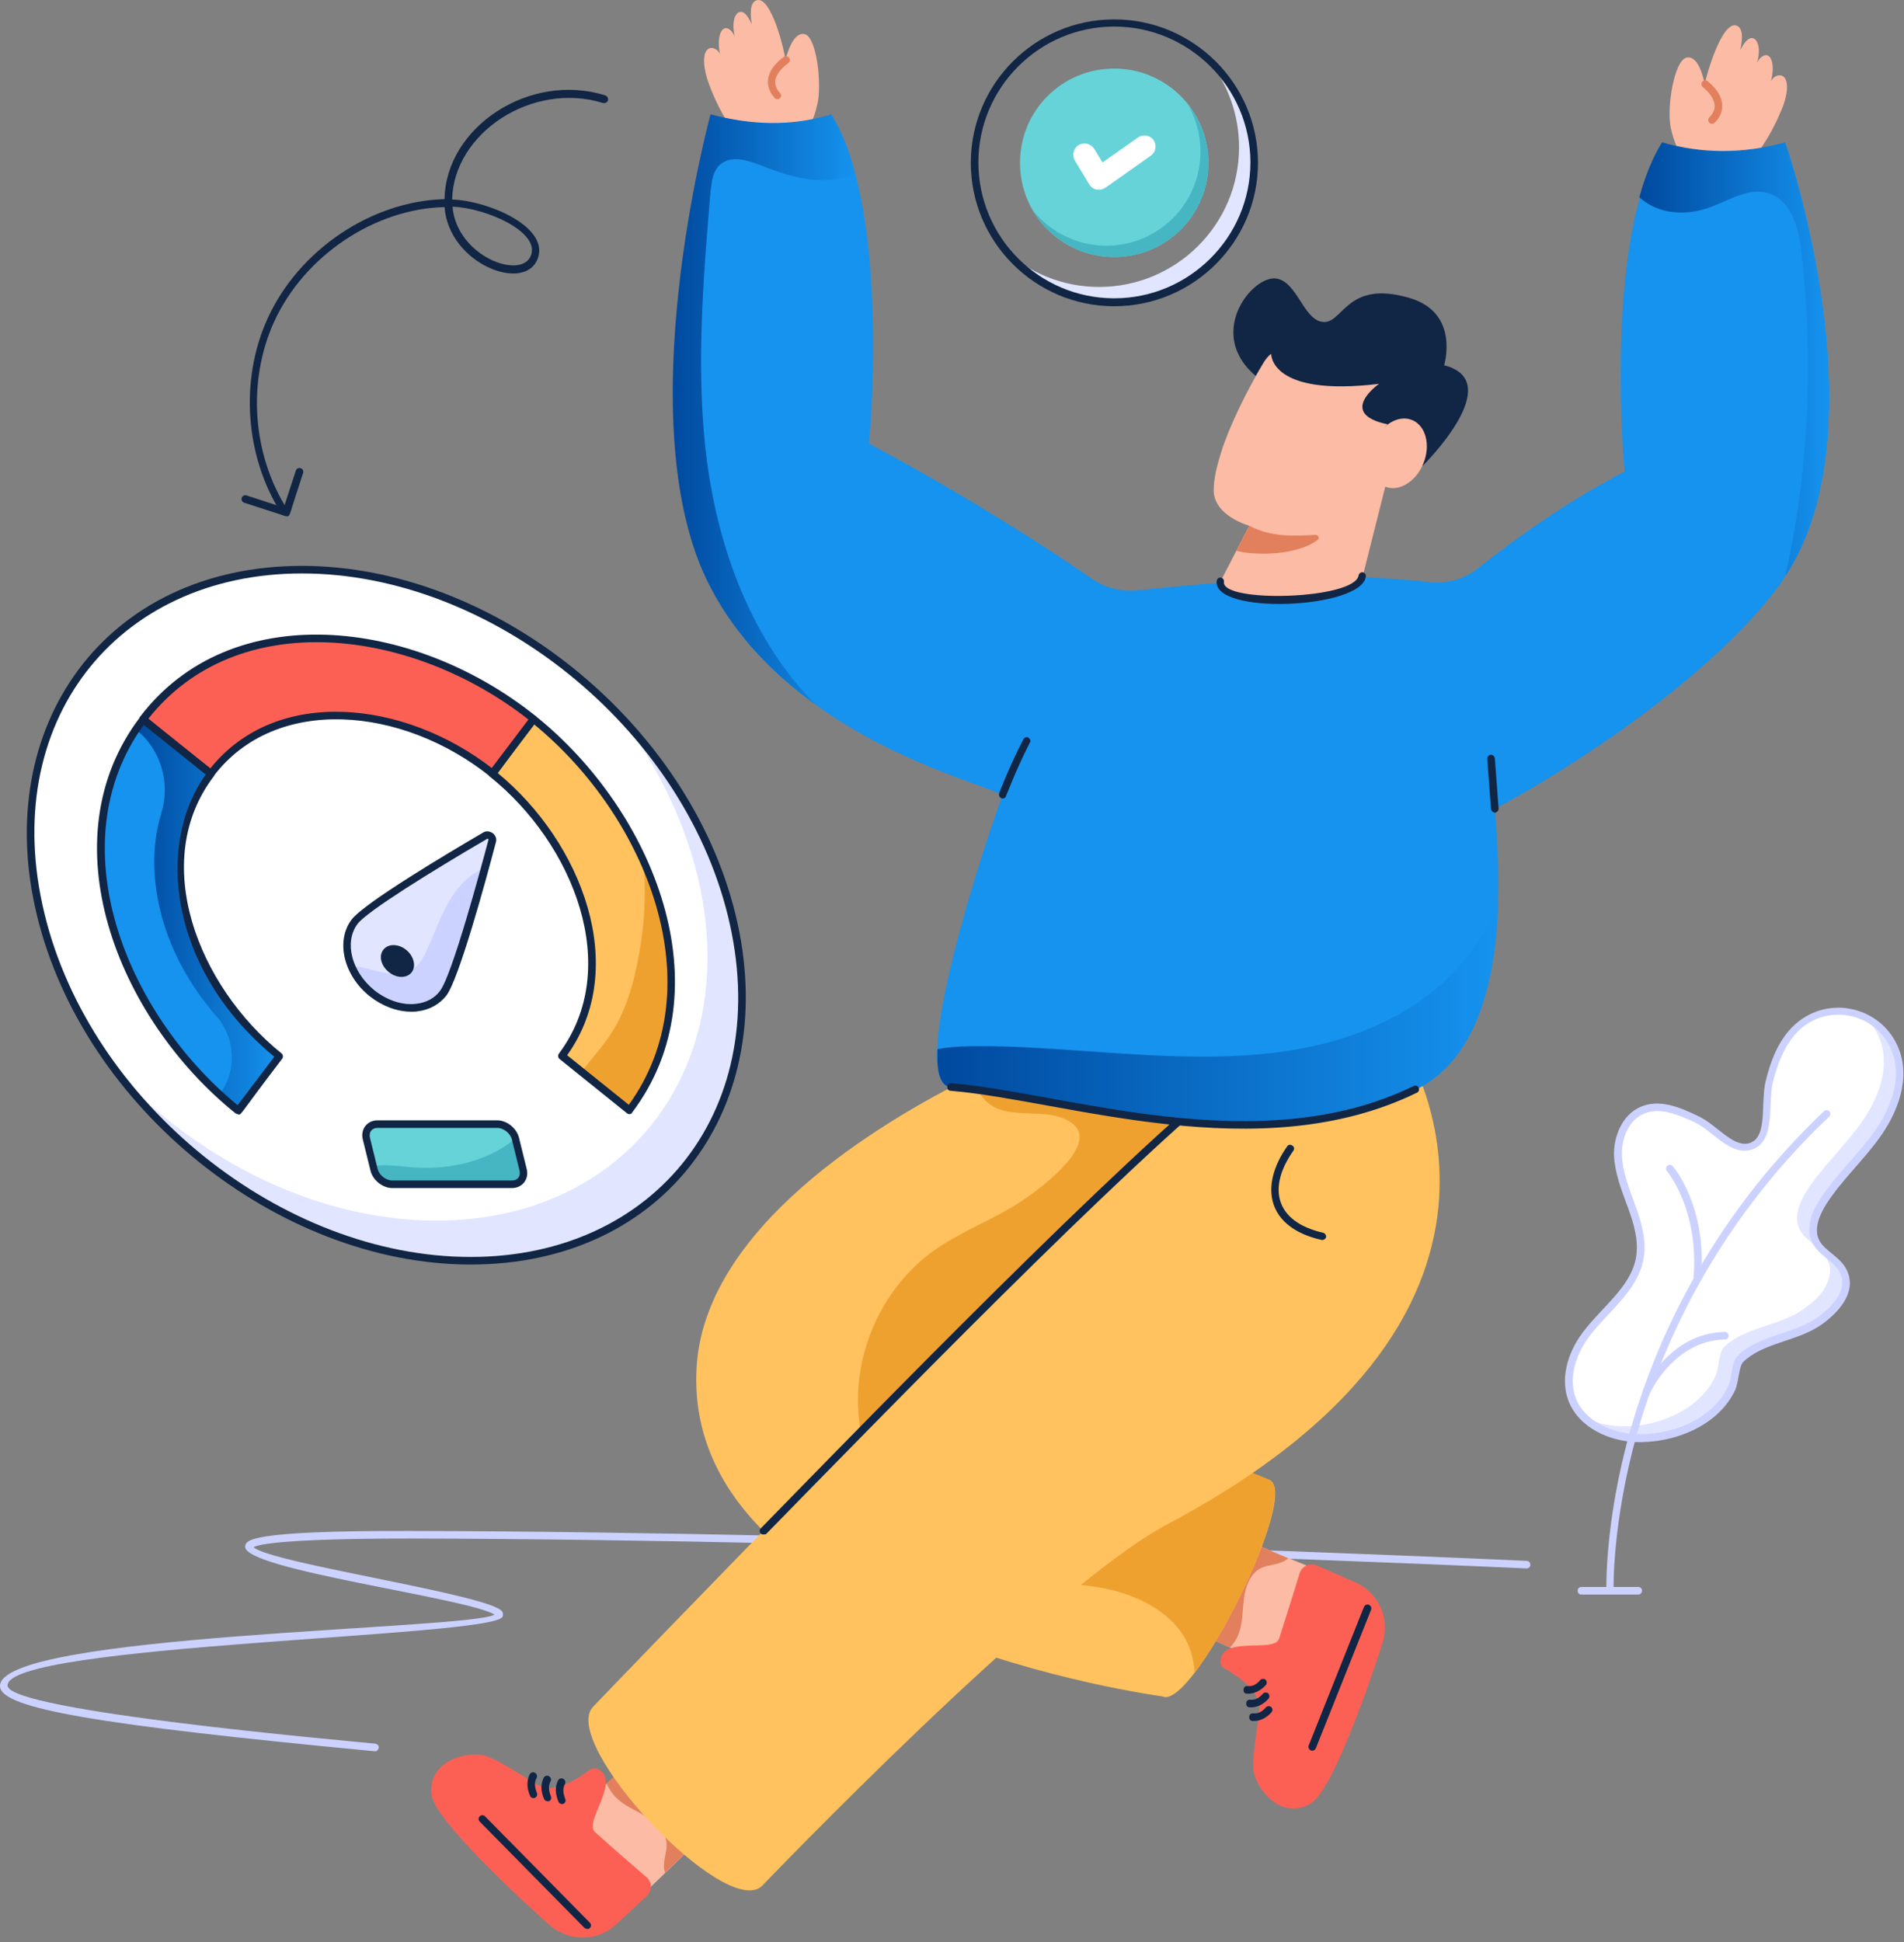 <svg width="407" height="415" viewBox="0 0 407 415" fill="none" xmlns="http://www.w3.org/2000/svg">
<rect x="0" y="0" width="407" height="415" fill="#808080" stroke="none"/>
<path d="M80.068 374.213C20.546 368.552 0.327 365.074 0.004 360.384C-0.724 349.061 100.69 348.253 105.705 345.018C100.043 341.459 51.924 335.394 52.409 330.461C52.571 329.167 52.733 327.064 87.508 327.145C189.57 327.307 324.951 333.453 326.325 333.534C326.811 333.534 327.134 333.938 327.134 334.343C327.134 334.828 326.73 335.151 326.325 335.151C324.951 335.07 189.57 328.924 87.589 328.762C60.982 328.762 55.321 329.975 54.189 330.622C58.071 334.1 105.705 340.893 107.403 344.452C107.565 344.775 107.565 345.179 107.403 345.503C105.058 349.87 1.055 351.326 1.621 360.222C1.945 365.64 73.76 371.948 80.23 372.595C80.634 372.676 81.038 373 80.957 373.485C80.877 373.889 80.553 374.294 80.068 374.213Z" fill="#CCD2FF"/>
<path d="M161.507 31.313C156.007 30.343 151.559 18.373 151.074 16.513C149.699 11.661 150.993 9.72 152.691 10.367C153.258 10.61 153.581 10.933 153.905 11.499C153.177 8.022 154.147 5.595 155.522 6.081C156.169 6.323 156.654 6.889 157.059 7.779C156.25 4.382 157.301 2.118 158.757 2.603C159.404 2.846 160.132 3.897 160.698 5.191C160.213 2.118 160.536 0.258 161.911 0.015C164.984 -0.47 167.653 10.771 167.896 12.712C167.976 12.712 169.27 6.647 172.02 7.294C174.608 7.941 175.74 18.131 174.689 22.417C173.152 29.049 169.836 32.445 161.507 31.313Z" fill="#FCBBA4"/>
<path d="M166.198 21.204C165.955 21.204 165.793 21.123 165.632 20.961C164.499 19.748 164.014 18.373 164.176 16.999C164.499 14.168 167.492 12.227 167.572 12.146C167.977 11.904 168.462 11.985 168.705 12.389C168.947 12.793 168.866 13.278 168.462 13.521C168.462 13.521 166.036 15.139 165.712 17.241C165.632 18.131 165.955 19.02 166.764 19.91C167.087 20.233 167.006 20.719 166.683 21.042C166.521 21.123 166.359 21.204 166.198 21.204Z" fill="#E2805D"/>
<path d="M370.078 36.731C375.658 36.003 380.591 24.277 381.238 22.417C382.855 17.645 381.642 15.623 379.863 16.19C379.297 16.351 378.893 16.756 378.569 17.322C379.459 13.925 378.65 11.418 377.194 11.822C376.547 12.065 375.981 12.55 375.577 13.44C376.547 10.043 375.577 7.779 374.121 8.183C373.393 8.426 372.666 9.396 372.019 10.69C372.666 7.617 372.423 5.757 371.048 5.433C367.975 4.786 364.821 15.866 364.417 17.888C364.336 17.888 363.365 11.742 360.535 12.308C357.866 12.874 356.248 22.983 357.138 27.269C358.594 33.982 361.748 37.54 370.078 36.731Z" fill="#FCBBA4"/>
<path d="M365.953 26.461C365.71 26.461 365.548 26.381 365.387 26.219C365.063 25.895 365.063 25.41 365.387 25.087C366.195 24.278 366.6 23.388 366.519 22.499C366.357 20.396 364.012 18.617 364.012 18.617C363.688 18.374 363.607 17.808 363.85 17.485C364.093 17.161 364.659 17.08 364.982 17.323C365.063 17.404 367.975 19.506 368.136 22.337C368.217 23.712 367.732 25.087 366.519 26.219C366.357 26.381 366.195 26.461 365.953 26.461Z" fill="#E2805D"/>
<path d="M151.398 391.359L142.906 399.527L133.201 408.908L117.188 392.491L130.452 380.441L134.819 376.479L151.398 391.359Z" fill="#FCBBA4"/>
<path d="M151.397 391.358L142.178 400.173C142.097 400.012 142.097 399.85 142.016 399.688C141.612 397.828 142.582 395.887 142.501 394.027C142.34 391.439 140.318 389.417 138.053 388.123C135.87 386.829 133.363 385.859 131.584 383.999C130.775 383.19 130.128 382.139 129.643 381.087L134.657 376.559L151.397 391.358Z" fill="#E2805D"/>
<path d="M128.106 378.176C127.459 377.772 126.651 377.772 126.084 378.176C123.982 379.794 118.563 383.514 115.005 381.411C110.476 378.823 106.675 376.073 103.683 375.184C99.801 374.052 91.228 376.316 92.28 383.675C93.007 388.609 108.697 403.57 117.431 411.334C121.556 414.973 127.783 414.973 131.746 411.172L138.296 405.107C139.428 404.055 139.428 402.195 138.215 401.144C138.215 401.144 132.797 396.534 127.217 391.52C124.71 389.337 132.554 381.007 128.106 378.176Z" fill="#FC6054"/>
<path d="M124.952 411.981L102.551 389.256C102.227 388.932 102.227 388.447 102.551 388.123C102.874 387.8 103.359 387.8 103.683 388.123L126.085 410.849C126.408 411.172 126.408 411.657 126.085 411.981C125.842 412.304 125.276 412.224 124.952 411.981Z" fill="#112544"/>
<path d="M263.649 328.035L274.486 332.564L286.941 337.659L278.368 359.009L262.032 351.65L256.694 349.224L263.649 328.035Z" fill="#FCBBA4"/>
<path d="M263.649 328.035L275.376 332.968C275.295 333.049 275.133 333.211 274.971 333.292C273.435 334.424 271.251 334.262 269.553 335.071C267.288 336.203 266.237 338.953 265.914 341.541C265.59 344.048 265.671 346.717 264.781 349.143C264.377 350.194 263.73 351.246 262.921 352.054L256.775 349.224L263.649 328.035Z" fill="#E2805D"/>
<path d="M260.899 354.641C260.819 355.369 261.061 356.097 261.708 356.501C264.053 357.795 269.553 361.273 269.148 365.397C268.663 370.654 267.612 375.183 267.935 378.256C268.421 382.219 273.92 389.255 280.309 385.292C284.595 382.623 291.955 362.243 295.513 351.164C297.211 345.907 294.704 340.246 289.609 338.062L281.441 334.504C279.985 333.857 278.287 334.665 277.802 336.202C277.802 336.202 275.699 343.076 273.435 350.112C272.464 353.266 261.708 349.546 260.899 354.641Z" fill="#FC6054"/>
<path d="M280.228 374.052C279.824 373.89 279.581 373.405 279.743 373.001L291.55 343.401C291.712 342.997 292.197 342.754 292.602 342.916C293.006 343.078 293.249 343.563 293.087 343.967L281.28 373.567C281.118 373.971 280.633 374.214 280.228 374.052Z" fill="#112544"/>
<path d="M266.56 361.111C267.693 361.192 268.825 360.706 269.957 359.574Z" fill="white"/>
<path d="M266.56 361.921C266.075 361.921 265.752 361.517 265.833 361.032C265.833 360.546 266.237 360.223 266.722 360.304C267.693 360.385 268.582 359.98 269.391 359.01C269.714 358.686 270.2 358.686 270.523 358.929C270.847 359.252 270.847 359.738 270.604 360.061C269.472 361.274 268.097 362.002 266.56 361.921Z" fill="#112544"/>
<path d="M267.208 364.025C268.34 364.106 269.472 363.62 270.604 362.488Z" fill="white"/>
<path d="M267.126 364.831C266.641 364.831 266.317 364.427 266.398 363.942C266.398 363.456 266.803 363.133 267.288 363.214C268.258 363.295 269.148 362.89 269.957 361.92C270.28 361.596 270.766 361.596 271.089 361.839C271.412 362.162 271.413 362.648 271.17 362.971C270.119 364.184 268.744 364.912 267.126 364.831Z" fill="#112544"/>
<path d="M267.854 366.935C268.987 367.016 270.119 366.531 271.251 365.398Z" fill="white"/>
<path d="M267.773 367.743C267.288 367.743 266.965 367.339 267.046 366.854C267.046 366.369 267.45 366.045 267.935 366.126C268.906 366.207 269.795 365.802 270.604 364.832C270.928 364.508 271.413 364.508 271.736 364.751C272.06 365.075 272.06 365.56 271.817 365.883C270.685 367.096 269.391 367.824 267.773 367.743Z" fill="#112544"/>
<path d="M255.4 357.393C252.57 361.113 249.982 363.297 248.445 362.488C248.445 362.488 145.979 348.901 148.891 292.452C150.427 262.367 187.871 239.966 207.362 230.261C214.236 226.783 218.927 225.004 218.927 225.004C240.196 212.388 260.738 220.88 281.199 232.202L204.127 288.732L271.494 316.39C276.265 318.655 264.296 345.747 255.4 357.393Z" fill="#FFC25E"/>
<path d="M255.4 357.391C255.239 355.854 254.996 354.317 254.511 352.781C252.004 345.26 243.917 340.973 236.153 339.437C228.389 337.9 220.221 338.386 212.538 336.445C198.304 332.805 186.659 320.351 183.99 305.875C181.321 291.398 187.71 275.628 199.76 267.137C205.502 263.093 212.214 260.667 218.037 256.866C223.86 253.065 234.859 244.25 229.198 240.044C223.779 236.001 215.207 240.044 210.516 235.03C209.222 233.655 208.09 231.957 207.281 230.097C214.155 226.619 218.846 224.84 218.846 224.84C240.116 212.224 260.657 220.716 281.118 232.038L204.046 288.568L271.413 316.226C276.266 318.653 264.296 345.745 255.4 357.391Z" fill="#EFA130"/>
<path d="M299.395 222.254C299.395 222.254 337.89 278.865 249.577 325.69C224.022 339.196 162.882 403.004 162.882 403.004C155.037 410.445 119.049 372.03 126.893 364.59C126.893 364.59 219.816 267.624 258.473 233.495C268.906 224.276 299.395 222.254 299.395 222.254Z" fill="#FFC25E"/>
<path d="M162.639 327.711C162.315 327.388 162.315 326.903 162.639 326.579C186.092 302.56 239.225 247.89 264.053 228.238C264.377 227.995 264.943 227.995 265.185 228.4C265.428 228.804 265.428 229.289 265.024 229.532C240.277 249.184 187.224 303.854 163.771 327.792C163.609 327.873 162.962 328.035 162.639 327.711ZM282.492 264.954C270.685 262.285 269.229 253.389 275.133 244.978C275.375 244.574 275.861 244.493 276.265 244.817C276.669 245.059 276.75 245.545 276.427 245.949C270.927 253.794 272.545 261.072 282.816 263.417C283.22 263.498 283.543 263.984 283.463 264.388C283.301 264.792 282.897 265.035 282.492 264.954Z" fill="#112544"/>
<path d="M381.643 123.103C381.238 123.75 380.753 124.397 380.349 125.044C365.306 145.424 334.009 165.238 319.532 172.84C320.098 179.633 320.422 186.427 320.179 192.977C319.613 210.931 315.084 226.701 302.549 232.848C269.068 249.184 227.499 234.384 203.318 232.362C193.371 231.554 210.839 179.067 214.317 169.929C210.678 167.826 191.592 163.055 174.366 150.6C165.712 144.373 157.463 136.205 151.883 125.449C133.849 90.835 151.964 24.52 151.964 24.52C160.537 26.784 169.109 27.188 177.762 24.52C179.946 28.078 181.644 32.445 182.857 37.297C188.357 58.163 186.416 87.439 185.769 94.798C186.739 95.283 187.791 95.849 188.923 96.496C208.332 107.01 225.639 118.251 233.403 123.67C236.233 125.61 239.63 126.5 243.108 126.177C252.812 125.125 273.111 123.265 285.808 123.265C292.278 123.265 298.91 123.67 305.622 124.397C309.342 124.802 313.063 123.75 315.974 121.405C323.98 115.097 333.685 108.142 344.118 102.481C345.25 101.834 346.301 101.268 347.272 100.783C346.625 93.342 344.684 63.177 350.507 42.312C351.72 37.864 353.337 33.82 355.359 30.585C363.851 33.011 372.585 33.092 381.643 30.585C381.643 30.423 402.67 91.159 381.643 123.103Z" fill="#1593EF"/>
<path d="M320.26 192.979C319.694 210.932 315.165 226.702 302.63 232.849C269.148 249.185 227.58 234.385 203.399 232.364C200.972 232.202 200.164 229.048 200.406 224.195C203.399 223.629 206.472 223.548 209.464 223.548C238.093 223.468 272.383 231.959 299.556 216.432C308.695 211.256 316.378 203.007 320.26 193.221C320.179 193.059 320.179 192.979 320.26 192.979Z" fill="url(#paint0_linear_1048_18628)"/>
<path d="M203.237 233.091C202.752 233.091 202.428 232.686 202.509 232.201C202.509 231.716 202.914 231.392 203.399 231.473C227.823 233.495 268.987 248.295 302.225 232.039C302.63 231.878 303.115 232.039 303.277 232.444C303.439 232.848 303.277 233.333 302.872 233.495C269.068 249.993 227.661 235.113 203.237 233.091Z" fill="#112544"/>
<path d="M291.307 123.103C290.418 129.168 260.01 130.3 260.899 124.235L267.046 112.346C267.046 112.346 259.363 110.244 259.444 104.664C259.444 102.399 260.091 99.649 260.98 96.819C261.627 94.716 262.517 92.452 263.487 90.268C267.531 81.049 273.192 72.314 273.192 72.314L299.152 79.269L297.049 100.296L291.307 123.103Z" fill="#FCBBA4"/>
<path d="M260.091 124.074C260.172 123.67 260.576 123.347 260.98 123.427C261.385 123.508 261.708 123.913 261.627 124.317C260.98 128.927 289.69 128.118 290.418 122.942C290.499 122.538 290.903 122.214 291.308 122.295C291.712 122.376 292.035 122.78 291.955 123.185C291.146 130.14 259.039 131.515 260.091 124.074ZM304.086 99.57C304.086 99.57 304.49 91.078 301.983 90.27C296.726 88.733 295.594 97.953 295.594 97.953L295.351 99.408C295.028 96.82 294.138 92.615 296.645 90.674C285.647 88.409 294.785 82.02 294.785 82.02C271.413 84.851 271.736 75.632 271.736 75.632C270.604 76.279 269.472 78.543 268.421 80.322C266.884 79.028 265.752 77.653 265.024 76.279C260.414 67.949 268.502 58.729 272.95 59.538C277.236 60.347 278.611 68.03 282.493 68.757C287.102 69.647 287.507 59.619 301.255 63.662C312.173 66.817 308.695 78.058 308.695 78.058C322.444 81.535 304.086 99.57 304.086 99.57Z" fill="#112544"/>
<path d="M267.046 112.348C271.898 114.855 276.589 114.531 281.199 114.289C281.846 114.289 282.169 115.097 281.603 115.421C276.508 119.141 266.803 118.494 264.296 117.685L267.046 112.348Z" fill="#E2805D"/>
<path d="M304.27 99.026C305.866 95.095 304.778 90.941 301.84 89.748C298.901 88.555 295.225 90.776 293.63 94.707C292.034 98.639 293.122 102.793 296.061 103.986C298.999 105.178 302.675 102.958 304.27 99.026Z" fill="#FCBBA4"/>
<path d="M156.412 195.565C166.359 236.325 141.369 269.402 100.61 269.402C59.85 269.402 18.686 236.325 8.738 195.565C-1.209 154.805 23.78 121.729 64.54 121.729C105.3 121.729 146.464 154.725 156.412 195.565Z" fill="white"/>
<path d="M114.115 153.674L105.3 165.319C82.575 147.123 56.453 150.358 45.05 165.319L30.655 153.674C49.983 128.118 88.802 133.375 114.115 153.674Z" fill="#FC6054"/>
<path d="M134.576 237.294L124.305 229.045L120.181 225.649C134.253 206.967 123.416 179.794 105.3 165.318L114.115 153.672C124.144 161.759 132.474 172.111 137.649 183.757C145.575 201.629 146.06 222.09 134.576 237.294Z" fill="#FFC25E"/>
<path d="M134.576 237.296L124.305 229.047C126.327 226.297 128.753 223.79 130.613 220.878C133.444 216.511 135.142 211.335 136.194 205.998C137.649 198.962 138.296 191.441 137.488 183.758C145.575 201.631 146.06 222.091 134.576 237.296Z" fill="#EFA130"/>
<path d="M59.688 225.65L50.873 237.295C25.64 216.996 11.083 179.391 30.574 153.754L45.05 165.4C30.978 183.919 41.572 211.093 59.688 225.65Z" fill="#1593EF"/>
<path d="M59.688 225.65L50.873 237.295C49.498 236.163 48.204 235.031 46.91 233.899C50.711 228.885 50.387 221.849 46.263 217.158C40.521 210.607 36.235 202.763 34.213 194.433V194.352C32.434 186.912 32.595 179.957 34.456 173.891C36.477 167.341 34.456 160.224 29.118 155.937C29.603 155.21 30.169 154.482 30.654 153.754L45.131 165.4C30.978 183.919 41.572 211.012 59.688 225.65Z" fill="url(#paint1_linear_1048_18628)"/>
<path d="M156.412 195.565C166.359 236.325 141.369 269.402 100.61 269.402C72.223 269.402 43.675 253.389 25.64 229.936C43.594 248.618 68.503 260.83 93.25 260.83C134.01 260.83 159 227.753 149.052 186.993C145.979 174.538 140.075 162.812 132.15 152.541C143.796 164.672 152.53 179.472 156.412 195.565Z" fill="#E1E5FF"/>
<path d="M100.61 270.211C59.526 270.211 17.958 236.811 7.93 195.727C-2.018 155.048 22.648 120.92 64.54 120.92C105.624 120.92 147.192 154.32 157.221 195.404C167.168 236.083 142.502 270.211 100.61 270.211ZM64.54 122.537C24.832 122.537 -0.481 154.482 9.547 195.404C19.413 235.759 60.254 268.594 100.61 268.594C140.318 268.594 165.631 236.649 155.603 195.727C145.737 155.372 104.896 122.537 64.54 122.537Z" fill="#112544"/>
<path d="M111.77 249.912C112.174 251.691 111.123 253.066 109.344 253.066H83.788C82.009 253.066 80.23 251.61 79.825 249.912L78.208 243.361C77.803 241.582 78.855 240.207 80.634 240.207H106.19C107.888 240.207 109.506 241.501 110.072 243.118C110.152 243.28 109.991 242.552 111.77 249.912Z" fill="#66D3D8"/>
<path d="M111.77 249.912C112.174 251.692 111.123 253.066 109.344 253.066H83.788C82.009 253.066 80.23 251.611 79.825 249.912L79.663 249.265C81.928 248.618 85.486 249.265 87.993 249.427C95.029 249.993 101.742 248.618 107.079 245.464C108.212 244.817 109.263 244.09 110.072 243.119C110.153 243.281 109.991 242.553 111.77 249.912Z" fill="#47B6C3"/>
<path d="M94.787 212.227C91.632 216.432 84.758 216.432 79.501 212.227C77.48 210.609 75.943 208.506 75.053 206.404C73.679 203.088 73.841 199.529 75.781 196.942C78.45 193.464 97.455 182.223 103.844 178.503C104.491 178.098 105.462 178.907 105.3 179.635C104.896 181.091 104.41 183.112 103.763 185.458C101.095 194.92 96.889 209.477 94.787 212.227Z" fill="#E1E5FF"/>
<path d="M94.787 212.225C91.633 216.43 84.758 216.43 79.502 212.225C77.48 210.608 75.943 208.505 75.054 206.402C76.105 206.483 77.156 206.645 78.127 206.888C81.119 207.615 84.354 208.667 86.942 207.777C89.126 207.049 90.419 204.947 91.309 202.844C92.765 199.771 93.897 196.455 95.514 193.463C97.132 190.47 99.235 187.721 102.308 186.103C102.712 185.861 103.197 185.699 103.602 185.537C101.095 194.918 96.889 209.475 94.787 212.225Z" fill="#CCD2FF"/>
<path d="M30.088 154.32C29.765 154.077 29.684 153.511 29.927 153.188C49.255 127.713 88.236 131.918 114.52 153.026C114.843 153.269 114.924 153.835 114.681 154.158C105.543 166.127 106.028 166.046 105.381 166.127C105.138 166.127 104.977 166.127 104.815 165.966C85.972 150.842 58.879 148.497 45.697 165.804C45.535 165.966 45.373 166.127 45.131 166.127C44.565 166.208 45.212 166.37 30.088 154.32ZM31.706 153.592L44.969 164.186C59.122 146.556 86.457 149.629 105.219 164.186L113.064 153.835C87.993 134.102 50.711 129.492 31.706 153.592Z" fill="#112544"/>
<path d="M134.091 237.942L119.614 226.297C119.291 226.054 119.21 225.569 119.453 225.164C133.201 206.887 122.607 180.28 104.734 165.965C104.41 165.723 104.329 165.157 104.572 164.833L113.387 153.188C113.63 152.864 114.196 152.783 114.519 153.026C139.994 173.487 154.956 211.497 135.142 237.7C134.98 238.104 134.495 238.185 134.091 237.942ZM121.232 225.488L134.414 236.082C152.611 210.931 138.458 174.7 114.196 154.805L106.351 165.157C124.386 179.956 134.657 206.725 121.232 225.488ZM50.387 237.942C24.832 217.401 10.113 179.309 29.927 153.268C30.088 153.107 30.25 152.945 30.493 152.945C31.14 152.864 30.493 152.702 45.535 164.752C45.858 164.995 45.939 165.561 45.697 165.885C31.867 184.081 42.3 210.688 60.173 225.083C60.496 225.326 60.577 225.892 60.335 226.216C51.196 238.185 51.681 238.104 51.034 238.185C51.034 238.104 50.549 238.023 50.387 237.942ZM30.735 154.886C12.458 180.037 26.53 216.268 50.792 236.163L58.636 225.811C36.073 207.211 33.242 180.442 43.998 165.48L30.735 154.886ZM109.424 253.874H83.869C81.766 253.874 79.663 252.176 79.178 250.073L77.561 243.522C76.995 241.339 78.45 239.398 80.715 239.398H106.27C108.373 239.398 110.476 241.096 110.961 243.199L112.578 249.75C113.145 251.933 111.689 253.874 109.424 253.874ZM80.715 241.015C79.501 241.015 78.774 241.905 79.097 243.199L80.715 249.75C81.038 251.124 82.494 252.257 83.869 252.257H109.424C110.638 252.257 111.365 251.367 111.042 250.073L109.424 243.522C109.101 242.148 107.645 241.015 106.27 241.015H80.715ZM87.912 216.187C84.839 216.187 81.685 214.974 79.016 212.872C73.436 208.424 71.738 201.064 75.134 196.535C77.803 192.977 95.757 182.302 103.359 177.854C103.925 177.53 104.653 177.611 105.3 178.016C105.947 178.501 106.19 179.229 106.028 179.876C103.763 188.529 98.102 209.152 95.433 212.71C93.978 214.57 91.875 215.783 89.287 216.107C88.883 216.187 88.397 216.187 87.912 216.187ZM104.168 179.229C92.118 186.265 78.45 194.756 76.428 197.425C73.517 201.307 75.134 207.615 79.987 211.578C82.736 213.761 86.052 214.893 89.044 214.489C91.147 214.247 92.926 213.276 94.059 211.739C96.647 208.343 102.631 186.184 104.41 179.471C104.491 179.39 104.329 179.229 104.168 179.229Z" fill="#112544"/>
<path d="M88.397 205.352C88.883 207.212 87.75 208.748 85.809 208.748C83.949 208.748 82.008 207.212 81.523 205.352C81.038 203.492 82.251 201.955 84.111 201.955C86.052 201.955 87.912 203.492 88.397 205.352Z" fill="#112544"/>
<path d="M120.019 380.848C119.453 381.899 119.453 383.193 120.1 384.73Z" fill="white"/>
<path d="M119.372 384.97C118.644 383.272 118.644 381.735 119.291 380.441C119.534 380.037 120.019 379.875 120.424 380.118C120.828 380.361 120.99 380.846 120.747 381.25C120.262 382.14 120.343 383.191 120.828 384.404C120.99 384.809 120.828 385.294 120.424 385.455C120.019 385.617 119.534 385.375 119.372 384.97Z" fill="#112544"/>
<path d="M116.946 380.199C116.38 381.251 116.38 382.545 117.027 384.081Z" fill="white"/>
<path d="M116.299 384.406C115.571 382.707 115.571 381.171 116.218 379.877C116.461 379.473 116.946 379.311 117.35 379.553C117.755 379.796 117.916 380.281 117.674 380.686C117.189 381.575 117.269 382.627 117.755 383.84C117.916 384.244 117.755 384.729 117.35 384.891C116.946 384.972 116.461 384.81 116.299 384.406Z" fill="#112544"/>
<path d="M113.954 379.553C113.388 380.604 113.388 381.898 114.035 383.435Z" fill="white"/>
<path d="M113.307 383.758C112.579 382.06 112.579 380.523 113.226 379.148C113.468 378.744 113.953 378.582 114.358 378.825C114.762 379.068 114.924 379.553 114.681 379.957C114.196 380.847 114.277 381.898 114.762 383.111C114.924 383.516 114.762 384.001 114.358 384.163C113.953 384.324 113.468 384.163 113.307 383.758Z" fill="#112544"/>
<path d="M268.016 34.791C268.016 51.289 254.672 64.633 238.093 64.633C228.712 64.633 220.301 60.347 214.883 53.554C220.22 58.406 227.256 61.317 234.939 61.317C251.437 61.317 264.862 47.973 264.862 31.475C264.862 24.359 262.355 17.808 258.23 12.713C264.296 18.131 268.016 25.976 268.016 34.791Z" fill="#E1E5FF"/>
<path d="M238.174 65.442C221.272 65.442 207.523 51.694 207.523 34.791C207.523 17.889 221.272 4.141 238.174 4.141C255.077 4.141 268.906 17.889 268.906 34.791C268.906 51.694 255.077 65.442 238.174 65.442ZM238.174 5.677C222.161 5.677 209.141 18.698 209.141 34.711C209.141 50.723 222.161 63.744 238.174 63.744C254.187 63.744 267.288 50.723 267.288 34.711C267.288 18.698 254.187 5.677 238.174 5.677Z" fill="#112544"/>
<path d="M258.312 34.792C258.312 45.952 249.335 54.929 238.174 54.929C227.014 54.929 218.037 45.952 218.037 34.792C218.037 23.631 227.014 14.654 238.174 14.654C249.254 14.654 258.312 23.631 258.312 34.792Z" fill="#66D3D8"/>
<path d="M258.311 34.793C258.311 45.953 249.334 54.93 238.174 54.93C230.653 54.93 224.102 50.806 220.625 44.74C224.264 49.431 230.087 52.504 236.476 52.504C247.636 52.504 256.613 43.527 256.613 32.367C256.613 28.727 255.642 25.411 254.025 22.5C256.694 25.816 258.311 30.102 258.311 34.793Z" fill="#47B6C3"/>
<path d="M232.836 39.4L229.763 34.305C229.116 33.172 229.44 31.717 230.572 30.989C231.704 30.342 233.16 30.666 233.888 31.798L235.667 34.709L243.269 29.372C244.32 28.644 245.857 28.886 246.585 29.938C247.313 30.989 247.07 32.526 246.019 33.253L236.395 40.047C235.101 40.936 233.564 40.613 232.836 39.4Z" fill="white"/>
<path d="M60.173 109.76C52.41 97.629 51.197 81.292 57.181 68.11C63.894 53.31 79.502 42.959 95.029 42.554C95.272 27.108 113.307 15.3 129.4 20.395C129.805 20.557 130.047 20.961 129.967 21.447C129.805 21.851 129.4 22.093 128.915 22.013C113.792 17.322 96.97 28.402 96.647 42.635C104.249 42.878 117.269 48.377 115.005 55.09C112.417 62.773 95.919 56.464 95.029 44.253C80.311 44.576 65.107 54.443 58.556 68.838C52.814 81.535 53.946 97.224 61.467 108.951C61.71 109.355 61.629 109.84 61.225 110.083C60.901 110.245 60.416 110.164 60.173 109.76ZM96.728 44.172C97.617 54.847 111.689 60.023 113.549 54.443C115.248 49.509 103.925 44.414 96.728 44.172Z" fill="#112544"/>
<path d="M60.901 110.245L52.167 107.414C51.763 107.252 51.52 106.848 51.682 106.363C51.843 105.958 52.248 105.716 52.733 105.877L60.659 108.465L63.247 100.54C63.408 100.135 63.813 99.893 64.298 100.055C64.702 100.216 64.945 100.621 64.783 101.106C61.791 110.083 62.114 110.002 61.548 110.325C61.386 110.325 61.063 110.325 60.901 110.245Z" fill="#112544"/>
<path d="M381.642 123.104C386.656 100.379 387.789 76.845 385.039 53.715C384.473 48.782 382.936 42.878 378.165 41.342C374.121 39.967 369.916 42.636 365.872 44.172C360.454 46.275 354.388 45.79 350.425 42.15C351.639 37.702 353.256 33.659 355.278 30.424C363.769 32.85 372.504 32.931 381.561 30.424C381.642 30.424 402.669 91.159 381.642 123.104Z" fill="url(#paint2_linear_1048_18628)"/>
<path d="M151.883 40.935C150.265 60.183 148.648 79.674 151.155 98.84C153.743 117.846 160.779 136.851 174.285 150.518C165.631 144.291 157.382 136.123 151.802 125.367C133.767 90.753 151.883 24.438 151.883 24.438C160.455 26.702 169.028 27.106 177.681 24.438C179.865 27.996 181.563 32.363 182.776 37.215C176.549 39.803 169.675 38.186 162.72 35.355C159.808 34.223 156.25 33.091 153.905 35.194C152.368 36.568 152.125 38.833 151.883 40.935Z" fill="url(#paint3_linear_1048_18628)"/>
<path d="M214.074 170.575C213.67 170.413 213.427 169.928 213.589 169.524C213.589 169.443 215.692 163.863 218.765 157.959C219.007 157.555 219.493 157.393 219.816 157.635C220.22 157.878 220.382 158.363 220.14 158.687C217.147 164.51 215.125 170.009 215.045 170.09C214.964 170.494 214.478 170.737 214.074 170.575Z" fill="#112544"/>
<path d="M318.723 172.921L317.914 162.165C317.914 161.68 318.238 161.356 318.642 161.275C319.128 161.275 319.451 161.599 319.532 162.003L320.341 172.759C320.341 173.245 320.017 173.568 319.613 173.649C319.208 173.649 318.804 173.325 318.723 172.921Z" fill="#112544"/>
<path d="M372.018 290.349C376.547 285.901 383.988 285.901 389.083 282.181C392.722 279.512 396.038 275.711 394.016 271.668C392.722 269.08 389.406 267.948 388.112 265.279C386.737 262.529 388.112 259.294 389.73 256.787C393.045 251.611 397.736 247.406 401.294 242.392C404.853 237.378 407.279 230.908 405.419 225.085C402.669 216.594 392.156 213.359 385.12 218.777C381.319 221.688 379.459 226.46 378.246 231.151C377.032 235.841 378.893 243.443 374.283 244.98C370.239 246.355 366.6 241.179 362.799 239.319C359.079 237.459 354.712 235.599 350.911 237.297C347.433 238.834 345.735 243.039 345.816 246.84C345.897 250.641 347.433 254.28 348.727 257.839C350.021 261.397 351.153 265.279 350.506 268.999C349.293 275.631 342.985 279.836 339.022 285.254C336.111 289.217 334.332 294.555 336.111 299.165C338.133 304.34 344.036 307.171 349.617 307.333C357.785 307.656 367.004 303.855 370.32 296.415C370.886 294.959 370.886 291.482 372.018 290.349Z" fill="white"/>
<path d="M338.376 302.721C346.382 311.132 365.225 307.574 370.239 296.413C370.886 294.958 370.886 291.48 372.019 290.348C376.548 285.9 383.988 285.9 389.083 282.18C392.722 279.511 396.038 275.71 394.016 271.666C392.722 269.078 389.406 267.946 388.112 265.277C386.738 262.528 388.112 259.293 389.73 256.786C393.046 251.61 397.736 247.405 401.295 242.39C404.853 237.376 407.279 230.906 405.419 225.084C404.368 221.849 401.942 219.099 398.949 217.562C400.324 218.937 401.375 220.717 402.022 222.577C403.963 228.399 401.456 234.869 397.898 239.883C394.34 244.897 389.73 249.103 386.333 254.279C384.716 256.786 383.341 260.102 384.716 262.77C386.414 266.248 394.097 268.27 390.053 275.225C389.002 277.085 387.304 278.46 385.605 279.673C380.51 283.393 373.07 283.474 368.541 287.841C367.409 288.973 367.409 292.451 366.762 293.906C362.476 303.53 347.514 307.574 338.376 302.721Z" fill="#E1E5FF"/>
<path d="M343.389 340.004C343.389 339.842 342.904 325.609 348.404 305.957C353.499 287.841 364.821 261.234 389.891 237.457C390.215 237.134 390.7 237.134 391.024 237.457C391.347 237.781 391.347 238.266 391.024 238.59C366.196 262.124 355.035 288.326 349.94 306.28C344.522 325.69 344.926 339.681 344.926 339.842C344.926 340.328 344.603 340.651 344.117 340.651C343.794 340.732 343.389 340.408 343.389 340.004Z" fill="#CCD2FF"/>
<path d="M349.536 308.141C344.037 307.898 337.567 305.148 335.302 299.406C333.604 295.039 334.736 289.54 338.295 284.768C342.338 279.35 348.485 275.144 349.698 268.836C350.345 265.278 349.293 261.558 347.999 258.08C346.625 254.36 345.169 250.64 345.007 246.839C344.926 243.038 346.625 238.347 350.587 236.568C354.712 234.708 359.241 236.649 363.203 238.59C367.085 240.45 370.563 245.383 374.04 244.251C377.922 242.957 376.305 235.679 377.437 230.988C378.408 227.106 380.187 221.526 384.554 218.21C392.075 212.387 403.155 215.784 406.147 224.842C408.492 232.039 404.529 239.237 401.942 242.876C398.383 247.89 393.693 252.177 390.458 257.191C389.083 259.374 387.627 262.447 388.84 264.955C389.972 267.3 393.369 268.513 394.744 271.343C396.927 275.791 393.531 279.997 389.568 282.908C384.311 286.709 376.952 286.79 372.585 291.076C371.776 291.885 371.614 295.363 370.967 296.899C367.49 304.582 357.947 308.464 349.536 308.141ZM351.315 238.024C347.999 239.48 346.625 243.442 346.705 246.758C346.786 250.317 348.242 253.875 349.536 257.514C350.911 261.234 352.043 265.197 351.315 269.079C350.021 275.953 343.632 280.32 339.67 285.658C336.435 290.025 335.383 294.958 336.839 298.759C338.78 303.773 344.603 306.2 349.617 306.442C356.815 306.766 366.115 303.612 369.512 296.01C370.159 294.635 370.078 291.076 371.453 289.702C376.224 285.092 383.583 285.092 388.598 281.453C391.913 279.026 395.067 275.549 393.288 271.91C392.156 269.564 388.84 268.351 387.384 265.521C386.171 263.014 386.737 259.779 389.083 256.22C392.479 250.964 397.089 246.839 400.648 241.825C403.074 238.428 406.794 231.797 404.61 225.246C402.022 217.24 392.237 214.247 385.524 219.342C382.532 221.688 380.429 225.489 378.974 231.231C377.841 235.759 379.702 243.847 374.526 245.626C369.997 247.163 366.196 241.744 362.395 239.884C359.079 238.347 354.793 236.406 351.315 238.024Z" fill="#CCD2FF"/>
<path d="M362.718 274.175C362.314 274.175 361.909 273.771 361.99 273.285C363.284 258.405 356.329 250.317 356.329 250.237C356.006 249.913 356.086 249.428 356.41 249.104C356.733 248.781 357.219 248.862 357.542 249.185C357.866 249.509 364.982 257.92 363.608 273.447C363.608 273.851 363.203 274.175 362.718 274.175ZM351.558 298.275C351.153 298.113 350.991 297.628 351.153 297.224C351.396 296.738 356.733 284.85 368.703 284.608C369.107 284.608 369.511 284.931 369.511 285.416C369.511 285.901 369.188 286.225 368.703 286.225C357.704 286.468 352.69 297.709 352.609 297.871C352.447 298.275 351.962 298.437 351.558 298.275Z" fill="#CCD2FF"/>
<path d="M350.183 340.733H338.052C337.567 340.733 337.243 340.409 337.243 339.924C337.243 339.439 337.567 339.115 338.052 339.115H350.183C350.668 339.115 350.992 339.439 350.992 339.924C350.992 340.409 350.587 340.733 350.183 340.733Z" fill="#CCD2FF"/>
<defs>
<linearGradient id="paint0_linear_1048_18628" x1="200.365" y1="216.71" x2="320.26" y2="216.71" gradientUnits="userSpaceOnUse">
<stop stop-color="#00499E"/>
<stop offset="1" stop-color="#1593EF"/>
</linearGradient>
<linearGradient id="paint1_linear_1048_18628" x1="29.118" y1="195.525" x2="59.688" y2="195.525" gradientUnits="userSpaceOnUse">
<stop stop-color="#00499E"/>
<stop offset="1" stop-color="#1593EF"/>
</linearGradient>
<linearGradient id="paint2_linear_1048_18628" x1="350.425" y1="76.764" x2="390.985" y2="76.764" gradientUnits="userSpaceOnUse">
<stop stop-color="#00499E"/>
<stop offset="1" stop-color="#1593EF"/>
</linearGradient>
<linearGradient id="paint3_linear_1048_18628" x1="143.807" y1="87.478" x2="182.776" y2="87.478" gradientUnits="userSpaceOnUse">
<stop stop-color="#00499E"/>
<stop offset="1" stop-color="#1593EF"/>
</linearGradient>
</defs>
</svg>
